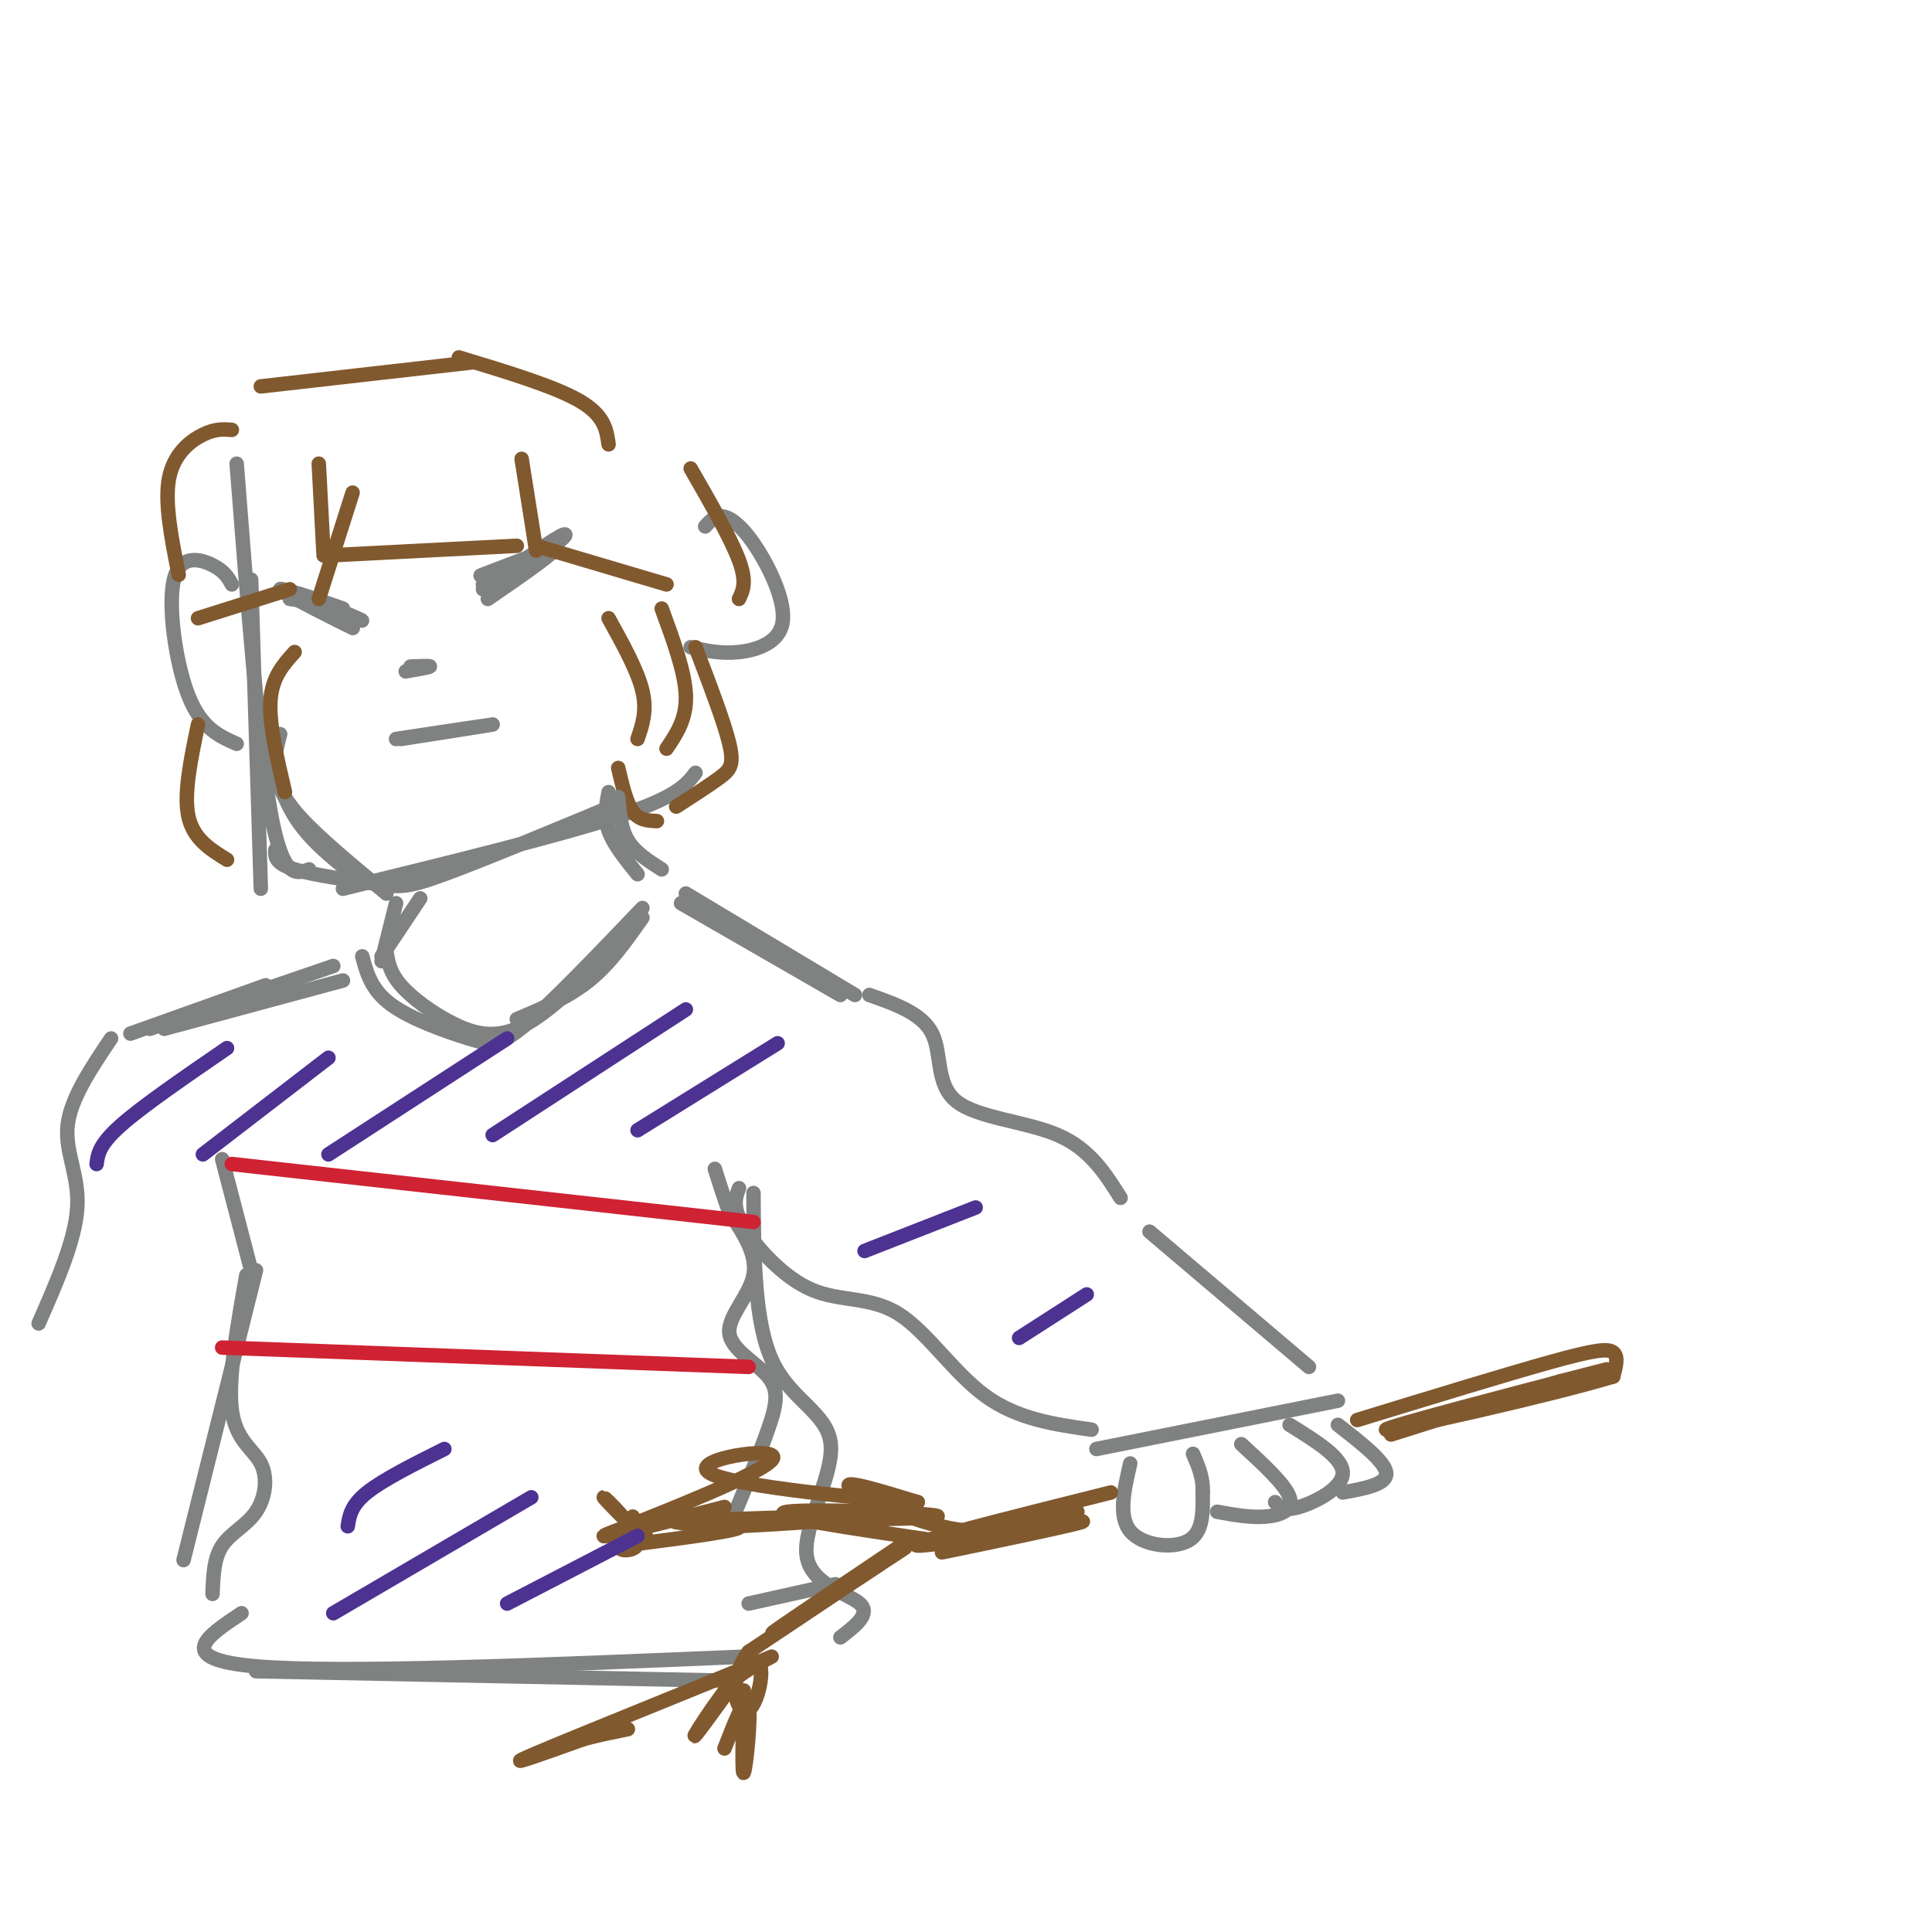 <svg viewBox='0 0 400 400' version='1.1' xmlns='http://www.w3.org/2000/svg' xmlns:xlink='http://www.w3.org/1999/xlink'><g fill='none' stroke='rgb(128,130,130)' stroke-width='3' stroke-linecap='round' stroke-linejoin='round'><path d='M52,120c0.000,0.000 2.000,64.000 2,64'/><path d='M49,96c2.250,29.000 4.500,58.000 7,72c2.500,14.000 5.250,13.000 8,12'/><path d='M57,176c-0.036,1.381 -0.071,2.762 4,4c4.071,1.238 12.250,2.333 17,3c4.750,0.667 6.071,0.905 14,-2c7.929,-2.905 22.464,-8.952 37,-15'/><path d='M71,184c22.417,-5.500 44.833,-11.000 57,-15c12.167,-4.000 14.083,-6.500 16,-9'/><path d='M101,124c7.675,-5.279 15.349,-10.558 13,-10c-2.349,0.558 -14.722,6.954 -14,7c0.722,0.046 14.541,-6.257 15,-7c0.459,-0.743 -12.440,4.073 -15,5c-2.560,0.927 5.220,-2.037 13,-5'/><path d='M113,114c3.400,-1.933 5.400,-4.267 3,-3c-2.400,1.267 -9.200,6.133 -16,11'/><path d='M71,126c-6.718,-2.356 -13.435,-4.711 -11,-3c2.435,1.711 14.024,7.490 13,7c-1.024,-0.490 -14.660,-7.247 -15,-8c-0.340,-0.753 12.617,4.499 16,6c3.383,1.501 -2.809,-0.750 -9,-3'/><path d='M65,125c-2.333,-0.667 -3.667,-0.833 -5,-1'/><path d='M82,153c9.917,-1.500 19.833,-3.000 20,-3c0.167,0.000 -9.417,1.500 -19,3'/><path d='M48,121c-0.756,-1.375 -1.512,-2.750 -4,-4c-2.488,-1.250 -6.708,-2.375 -8,3c-1.292,5.375 0.345,17.250 3,24c2.655,6.750 6.327,8.375 10,10'/><path d='M146,109c1.105,-1.233 2.211,-2.466 4,-2c1.789,0.466 4.263,2.630 7,7c2.737,4.370 5.737,10.946 5,15c-0.737,4.054 -5.211,5.587 -9,6c-3.789,0.413 -6.895,-0.293 -10,-1'/><path d='M55,152c1.500,6.083 3.000,12.167 6,17c3.000,4.833 7.500,8.417 12,12'/><path d='M58,152c-0.578,2.200 -1.156,4.400 -1,7c0.156,2.600 1.044,5.600 5,10c3.956,4.400 10.978,10.200 18,16'/><path d='M84,139c2.417,-0.417 4.833,-0.833 5,-1c0.167,-0.167 -1.917,-0.083 -4,0'/></g>
<g fill='none' stroke='rgb(129,89,47)' stroke-width='3' stroke-linecap='round' stroke-linejoin='round'><path d='M66,96c0.000,0.000 1.000,19.000 1,19'/><path d='M68,115c0.000,0.000 39.000,-2.000 39,-2'/><path d='M108,95c0.000,0.000 3.000,19.000 3,19'/><path d='M111,113c0.000,0.000 27.000,8.000 27,8'/><path d='M143,97c4.167,7.250 8.333,14.500 10,19c1.667,4.500 0.833,6.250 0,8'/><path d='M73,102c0.000,0.000 -7.000,22.000 -7,22'/><path d='M60,122c0.000,0.000 -19.000,6.000 -19,6'/><path d='M48,89c-1.711,-0.133 -3.422,-0.267 -6,1c-2.578,1.267 -6.022,3.933 -7,9c-0.978,5.067 0.511,12.533 2,20'/><path d='M126,128c3.000,5.417 6.000,10.833 7,15c1.000,4.167 0.000,7.083 -1,10'/><path d='M137,126c2.417,6.583 4.833,13.167 5,18c0.167,4.833 -1.917,7.917 -4,11'/><path d='M61,135c-2.333,2.583 -4.667,5.167 -5,10c-0.333,4.833 1.333,11.917 3,19'/><path d='M54,80c0.000,0.000 44.000,-5.000 44,-5'/><path d='M95,74c9.917,3.000 19.833,6.000 25,9c5.167,3.000 5.583,6.000 6,9'/><path d='M144,134c2.978,7.800 5.956,15.600 7,20c1.044,4.400 0.156,5.400 -2,7c-2.156,1.600 -5.578,3.800 -9,6'/><path d='M128,159c0.833,3.583 1.667,7.167 3,9c1.333,1.833 3.167,1.917 5,2'/><path d='M41,150c-1.500,7.167 -3.000,14.333 -2,19c1.000,4.667 4.500,6.833 8,9'/></g>
<g fill='none' stroke='rgb(128,130,130)' stroke-width='3' stroke-linecap='round' stroke-linejoin='round'><path d='M126,164c-0.500,2.583 -1.000,5.167 0,8c1.000,2.833 3.500,5.917 6,9'/><path d='M128,165c0.250,3.250 0.500,6.500 2,9c1.500,2.500 4.250,4.250 7,6'/><path d='M87,186c0.000,0.000 -8.000,12.000 -8,12'/><path d='M82,187c0.000,0.000 -3.000,12.000 -3,12'/><path d='M80,197c0.345,2.167 0.690,4.333 3,7c2.310,2.667 6.583,5.833 11,8c4.417,2.167 8.976,3.333 15,0c6.024,-3.333 13.512,-11.167 21,-19'/><path d='M107,211c5.333,-2.250 10.667,-4.500 15,-8c4.333,-3.500 7.667,-8.250 11,-13'/><path d='M75,198c0.940,3.488 1.881,6.976 6,10c4.119,3.024 11.417,5.583 16,7c4.583,1.417 6.452,1.690 12,-3c5.548,-4.690 14.774,-14.345 24,-24'/><path d='M71,203c0.000,0.000 -37.000,10.000 -37,10'/><path d='M55,204c0.000,0.000 -28.000,10.000 -28,10'/><path d='M69,200c0.000,0.000 -38.000,13.000 -38,13'/><path d='M141,187c0.000,0.000 33.000,19.000 33,19'/><path d='M142,185c0.000,0.000 35.000,21.000 35,21'/><path d='M180,206c5.476,1.929 10.952,3.857 13,8c2.048,4.143 0.667,10.500 5,14c4.333,3.500 14.381,4.143 21,7c6.619,2.857 9.810,7.929 13,13'/><path d='M23,215c-4.200,6.244 -8.400,12.489 -9,18c-0.600,5.511 2.400,10.289 2,17c-0.400,6.711 -4.200,15.356 -8,24'/><path d='M46,240c0.000,0.000 6.000,23.000 6,23'/><path d='M53,263c0.000,0.000 -15.000,60.000 -15,60'/><path d='M51,264c-1.925,10.852 -3.850,21.703 -3,28c0.850,6.297 4.475,8.038 6,11c1.525,2.962 0.949,7.144 -1,10c-1.949,2.856 -5.271,4.388 -7,7c-1.729,2.612 -1.864,6.306 -2,10'/><path d='M151,316c3.091,-7.405 6.182,-14.810 8,-20c1.818,-5.190 2.364,-8.164 0,-11c-2.364,-2.836 -7.636,-5.533 -8,-9c-0.364,-3.467 4.182,-7.705 5,-12c0.818,-4.295 -2.091,-8.648 -5,-13'/><path d='M151,251c-1.333,-3.667 -2.167,-6.333 -3,-9'/><path d='M156,247c0.086,13.496 0.172,26.992 4,35c3.828,8.008 11.397,10.528 12,17c0.603,6.472 -5.761,16.896 -5,23c0.761,6.104 8.646,7.887 11,10c2.354,2.113 -0.823,4.557 -4,7'/><path d='M173,328c0.000,0.000 -18.000,4.000 -18,4'/><path d='M50,334c-7.167,4.750 -14.333,9.500 3,11c17.333,1.500 59.167,-0.250 101,-2'/><path d='M53,346c0.000,0.000 99.000,2.000 99,2'/><path d='M153,246c-0.726,1.936 -1.451,3.872 1,8c2.451,4.128 8.080,10.447 14,13c5.920,2.553 12.132,1.341 18,5c5.868,3.659 11.391,12.188 18,17c6.609,4.812 14.305,5.906 22,7'/><path d='M238,255c0.000,0.000 33.000,28.000 33,28'/><path d='M227,300c0.000,0.000 50.000,-10.000 50,-10'/><path d='M234,303c-1.267,5.467 -2.533,10.933 0,14c2.533,3.067 8.867,3.733 12,2c3.133,-1.733 3.067,-5.867 3,-10'/><path d='M249,309c0.167,-3.000 -0.917,-5.500 -2,-8'/><path d='M257,299c4.556,4.178 9.111,8.356 10,11c0.889,2.644 -1.889,3.756 -5,4c-3.111,0.244 -6.556,-0.378 -10,-1'/><path d='M267,295c5.533,3.422 11.067,6.844 11,10c-0.067,3.156 -5.733,6.044 -9,7c-3.267,0.956 -4.133,-0.022 -5,-1'/><path d='M277,295c4.917,3.833 9.833,7.667 10,10c0.167,2.333 -4.417,3.167 -9,4'/></g>
<g fill='none' stroke='rgb(129,89,47)' stroke-width='3' stroke-linecap='round' stroke-linejoin='round'><path d='M281,294c15.444,-4.733 30.889,-9.467 40,-12c9.111,-2.533 11.889,-2.867 13,-2c1.111,0.867 0.556,2.933 0,5'/><path d='M334,285c-13.060,3.929 -45.708,11.250 -47,11c-1.292,-0.250 28.774,-8.071 40,-11c11.226,-2.929 3.613,-0.964 -4,1'/><path d='M323,286c-6.500,2.000 -20.750,6.500 -35,11'/><path d='M230,309c-21.637,5.411 -43.274,10.821 -40,11c3.274,0.179 31.458,-4.875 34,-5c2.542,-0.125 -20.560,4.679 -27,6c-6.440,1.321 3.780,-0.839 14,-3'/><path d='M211,318c5.774,-1.992 13.207,-5.472 12,-5c-1.207,0.472 -11.056,4.896 -22,4c-10.944,-0.896 -22.984,-7.113 -25,-9c-2.016,-1.887 5.992,0.557 14,3'/><path d='M190,311c-8.877,-0.477 -38.070,-3.169 -43,-6c-4.930,-2.831 14.404,-5.801 13,-3c-1.404,2.801 -23.544,11.372 -30,14c-6.456,2.628 2.772,-0.686 12,-4'/><path d='M142,312c-3.022,0.978 -16.578,5.422 -17,6c-0.422,0.578 12.289,-2.711 25,-6'/><path d='M188,319c-13.500,9.083 -27.000,18.167 -28,19c-1.000,0.833 10.500,-6.583 22,-14'/><path d='M182,324c5.422,-3.511 7.978,-5.289 3,-2c-4.978,3.289 -17.489,11.644 -30,20'/><path d='M155,342c-4.922,6.695 -2.226,13.434 0,12c2.226,-1.434 3.984,-11.040 1,-10c-2.984,1.040 -10.710,12.726 -12,15c-1.290,2.274 3.855,-4.863 9,-12'/><path d='M153,347c4.583,-3.417 11.542,-5.958 2,-2c-9.542,3.958 -35.583,14.417 -44,18c-8.417,3.583 0.792,0.292 10,-3'/><path d='M121,360c3.167,-0.833 6.083,-1.417 9,-2'/><path d='M154,350c-0.222,8.933 -0.444,17.867 0,17c0.444,-0.867 1.556,-11.533 1,-14c-0.556,-2.467 -2.778,3.267 -5,9'/><path d='M194,319c-18.036,-2.625 -36.071,-5.250 -31,-6c5.071,-0.750 33.250,0.375 31,1c-2.250,0.625 -34.929,0.750 -47,1c-12.071,0.250 -3.536,0.625 5,1'/><path d='M152,316c8.885,-0.356 28.598,-1.745 25,-2c-3.598,-0.255 -30.507,0.624 -36,1c-5.493,0.376 10.431,0.250 12,1c1.569,0.750 -11.215,2.375 -24,4'/><path d='M129,320c-2.475,1.078 3.337,1.774 3,-1c-0.337,-2.774 -6.821,-9.016 -7,-9c-0.179,0.016 5.949,6.290 8,8c2.051,1.710 0.026,-1.145 -2,-4'/></g>
<g fill='none' stroke='rgb(207,34,51)' stroke-width='3' stroke-linecap='round' stroke-linejoin='round'><path d='M48,241c0.000,0.000 108.000,12.000 108,12'/><path d='M46,279c0.000,0.000 109.000,4.000 109,4'/></g>
<g fill='none' stroke='rgb(77,50,146)' stroke-width='3' stroke-linecap='round' stroke-linejoin='round'><path d='M20,241c0.250,-2.000 0.500,-4.000 5,-8c4.500,-4.000 13.250,-10.000 22,-16'/><path d='M42,239c0.000,0.000 26.000,-20.000 26,-20'/><path d='M68,239c0.000,0.000 37.000,-24.000 37,-24'/><path d='M102,235c0.000,0.000 40.000,-26.000 40,-26'/><path d='M132,234c0.000,0.000 29.000,-18.000 29,-18'/><path d='M179,259c0.000,0.000 23.000,-9.000 23,-9'/><path d='M211,277c0.000,0.000 14.000,-9.000 14,-9'/><path d='M72,316c0.333,-2.167 0.667,-4.333 4,-7c3.333,-2.667 9.667,-5.833 16,-9'/><path d='M69,334c0.000,0.000 41.000,-24.000 41,-24'/><path d='M105,332c0.000,0.000 27.000,-14.000 27,-14'/></g>
</svg>